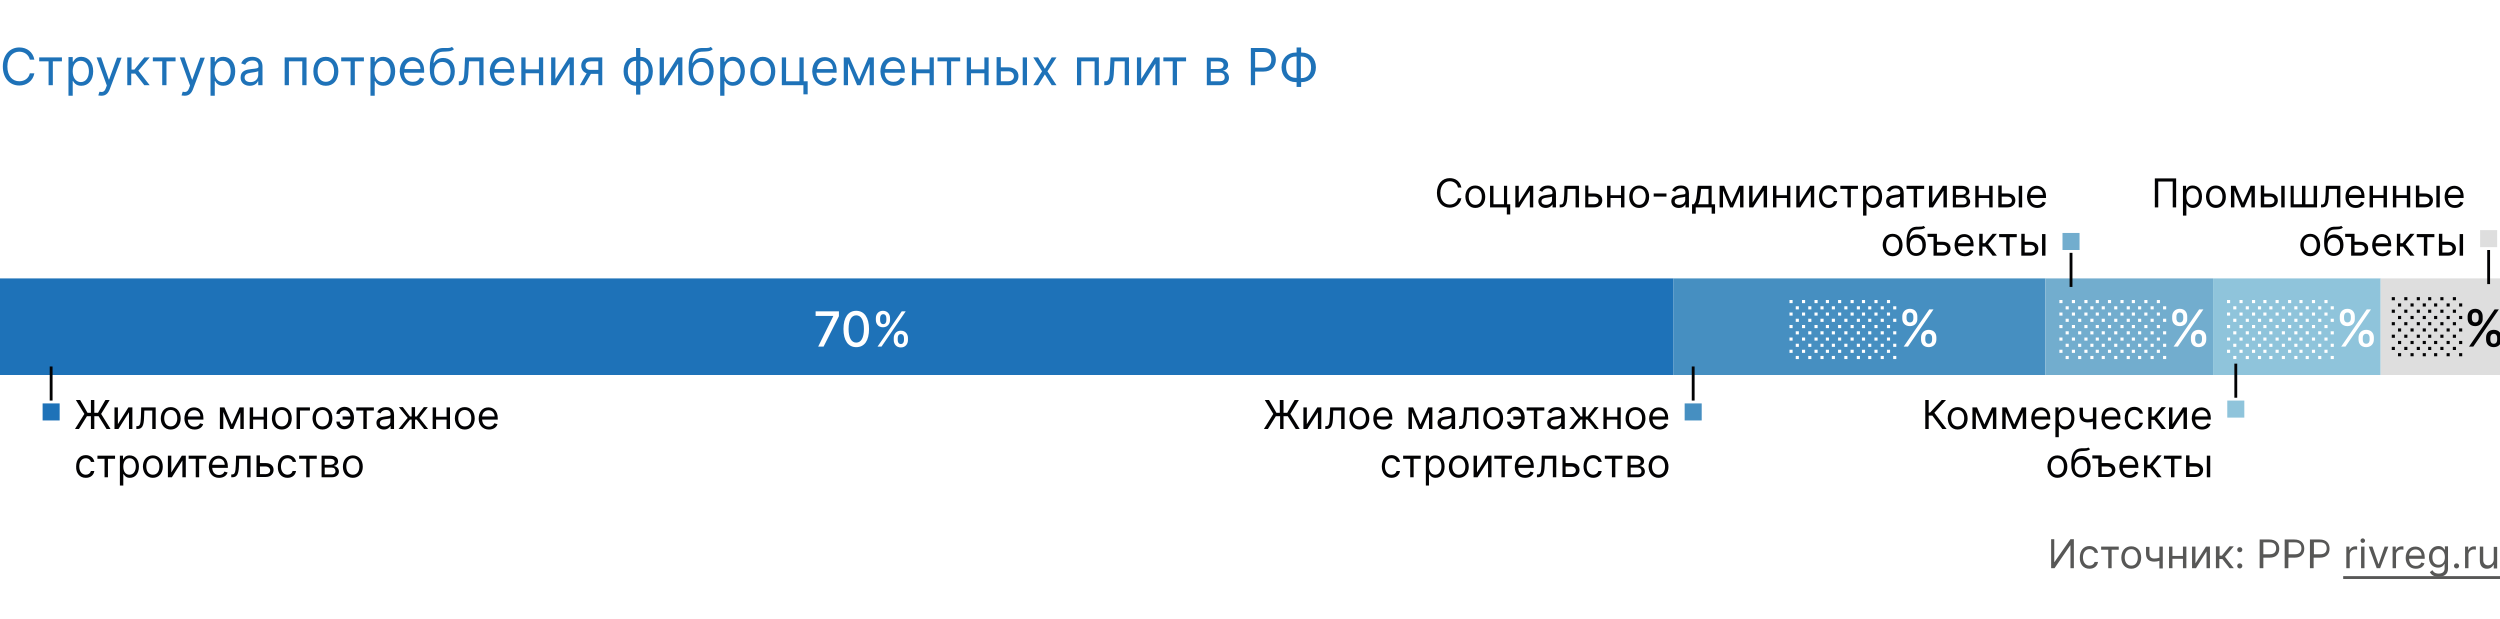 <svg xmlns="http://www.w3.org/2000/svg" xmlns:xlink="http://www.w3.org/1999/xlink" id="Layer_1" x="0" y="0" version="1.1" viewBox="0 0 880 218" xml:space="preserve"><rect x="0" y="0" width="880" height="218" fill="#333333" stroke="none"/><style>.st1{fill:#fff}.st2{fill:#468fc1}.st3{fill:#72adce}.st4{fill:#8fc4db}.st5{fill:#dedede}.st6{fill:#1e72b8}.st7{fill:none;stroke:#020203}.st8{fill:#020203}.st9{fill:#575756}</style><defs><path id="SVGID_1_" d="M0 0h880v218H0z"/></defs><clipPath id="SVGID_2_"><use overflow="visible" xlink:href="#SVGID_1_"/></clipPath><g clip-path="url(#SVGID_2_)"><path d="M0 0h880v218H0z" class="st1"/><path d="M589 98h131v34H589z" class="st2"/><path d="M720 98h59v34h-59z" class="st3"/><path d="M779 98h59v34h-59z" class="st4"/><path d="M838 98h42v34h-42z" class="st5"/><path d="M0 98h589v34H0z" class="st6"/><path d="M18 141v-12M596 141v-12" class="st7"/><path d="M15 142h6v6h-6z" class="st6"/><path d="M593 142h6v6h-6z" class="st2"/><path d="M729 89v12" class="st7"/><path d="M726 82h6v6h-6z" class="st3"/><path d="M787 140v-12" class="st7"/><path d="M784 141h6v6h-6z" class="st4"/><path d="M876 88v12" class="st7"/><path d="M873 81h6v6h-6z" class="st5"/><path d="M33.3 140.8H32v4.5h-1.2l-2.6-4.5h-1.5l3 4.9-3.3 5.3h1.4l2.8-4.5H32v4.5h1.2v-4.5h1.5l2.8 4.5h1.4l-3.3-5.3 3-4.9h-1.5l-2.6 4.5h-1.3v-4.5zM41.5 149.3v-5.9h-1.2v7.6h1.4l3.7-5.9v5.9h1.2v-7.6h-1.4l-3.7 5.9zM48 151h.4c1.7 0 2.2-1.3 2.3-3.8l.1-2.7h2.8v6.5h1.2v-7.6h-5.1l-.1 3.4c-.1 2.6-.4 3.2-1.3 3.2H48v1zM60.1 151.2c2.1 0 3.5-1.6 3.5-3.9 0-2.4-1.4-4-3.5-4s-3.5 1.6-3.5 4c0 2.3 1.4 3.9 3.5 3.9zm0-1.1c-1.6 0-2.3-1.4-2.3-2.9s.7-2.9 2.3-2.9 2.3 1.4 2.3 2.9c0 1.6-.8 2.9-2.3 2.9zM68.5 151.2c1.6 0 2.7-.8 3-1.9l-1.1-.3c-.3.8-1 1.2-1.9 1.2-1.4 0-2.3-.9-2.4-2.5h5.5v-.5c0-2.8-1.7-3.8-3.3-3.8-2.1 0-3.4 1.6-3.4 4 .1 2.2 1.4 3.8 3.6 3.8zm-2.4-4.6c.1-1.2.9-2.2 2.3-2.2 1.3 0 2.1 1 2.1 2.2h-4.4zM81.6 149.4l-2.6-6h-1.6v7.6h1.2v-6l2.5 6h1l2.5-5.8v5.8h1.2v-7.6h-1.5l-2.7 6zM89.1 143.4h-1.2v7.6h1.2v-3.3h3.7v3.3H94v-7.6h-1.2v3.3h-3.7v-3.3zM99.2 151.2c2.1 0 3.5-1.6 3.5-3.9 0-2.4-1.4-4-3.5-4s-3.5 1.6-3.5 4c0 2.3 1.4 3.9 3.5 3.9zm0-1.1c-1.6 0-2.3-1.4-2.3-2.9s.7-2.9 2.3-2.9c1.6 0 2.3 1.4 2.3 2.9 0 1.6-.8 2.9-2.3 2.9zM109.1 143.4h-4.7v7.6h1.2v-6.5h3.5v-1.1zM113.5 151.2c2.1 0 3.5-1.6 3.5-3.9 0-2.4-1.4-4-3.5-4s-3.5 1.6-3.5 4c.1 2.3 1.5 3.9 3.5 3.9zm0-1.1c-1.6 0-2.3-1.4-2.3-2.9s.7-2.9 2.3-2.9 2.3 1.4 2.3 2.9c0 1.6-.7 2.9-2.3 2.9zM121.3 144.4c1.2 0 1.9 1.1 2.1 2.2h-2.8v1.1h2.8c-.1 1.2-.9 2.3-2.1 2.3-.9 0-1.7-.8-1.7-1.6h-1.2c0 1.5 1.2 2.7 2.9 2.7 2.1 0 3.3-1.8 3.3-3.8v-.3c0-2-1.2-3.8-3.3-3.8-1.5 0-2.9 1.2-2.9 2.5h1.2c0-.7.9-1.3 1.7-1.3zM125.4 144.5h2.5v6.5h1.2v-6.5h2.5v-1.1h-6.2v1.1zM135.1 151.2c1.3 0 2-.7 2.3-1.2h.1v1h1.2v-5c0-2.4-1.8-2.7-2.8-2.7-1.2 0-2.5.4-3.1 1.8l1.1.4c.3-.6.9-1.2 2-1.2s1.6.6 1.6 1.6c0 .6-.6.5-2 .7-1.4.2-3 .5-3 2.2 0 1.5 1.2 2.4 2.6 2.4zm.2-1.1c-.9 0-1.6-.4-1.6-1.2 0-.9.8-1.2 1.7-1.3.5-.1 1.8-.2 2-.4v1.1c.1.9-.7 1.8-2.1 1.8zM140.3 151h1.4l2.6-3.3h.6v3.3h1.2v-3.3h.6l2.6 3.3h1.4l-3.1-3.9 3-3.8h-1.4l-2.5 3.3h-.6v-3.3h-1.2v3.3h-.6l-2.5-3.3h-1.4l3.1 3.8-3.2 3.9zM153.5 143.4h-1.2v7.6h1.2v-3.3h3.7v3.3h1.2v-7.6h-1.2v3.3h-3.7v-3.3zM163.6 151.2c2.1 0 3.5-1.6 3.5-3.9 0-2.4-1.4-4-3.5-4s-3.5 1.6-3.5 4c.1 2.3 1.4 3.9 3.5 3.9zm0-1.1c-1.6 0-2.3-1.4-2.3-2.9s.7-2.9 2.3-2.9 2.3 1.4 2.3 2.9c0 1.6-.7 2.9-2.3 2.9zM172.1 151.2c1.6 0 2.7-.8 3-1.9l-1.1-.3c-.3.8-1 1.2-1.9 1.2-1.4 0-2.3-.9-2.4-2.5h5.5v-.5c0-2.8-1.7-3.8-3.3-3.8-2.1 0-3.4 1.6-3.4 4 0 2.2 1.4 3.8 3.6 3.8zm-2.4-4.6c.1-1.2.9-2.2 2.3-2.2 1.3 0 2.1 1 2.1 2.2h-4.4zM30.2 168.2c1.7 0 2.8-1 3-2.4H32c-.2.8-.9 1.3-1.8 1.3-1.4 0-2.3-1.2-2.3-2.9s.9-2.9 2.3-2.9c1 0 1.7.6 1.8 1.3h1.2c-.2-1.4-1.4-2.4-3-2.4-2.1 0-3.4 1.6-3.4 4-.1 2.3 1.2 4 3.4 4zM34.3 161.5h2.5v6.5H38v-6.5h2.5v-1.1h-6.2v1.1zM42.2 170.9h1.2v-4h.1c.3.4.8 1.3 2.2 1.3 1.9 0 3.2-1.5 3.2-4 0-2.4-1.3-3.9-3.3-3.9-1.5 0-1.9.9-2.2 1.3h-.1v-1.2h-1.1v10.5zm1.2-6.7c0-1.7.8-2.9 2.2-2.9 1.5 0 2.2 1.3 2.2 2.9 0 1.6-.8 2.9-2.2 2.9-1.5 0-2.2-1.2-2.2-2.9zM53.8 168.2c2.1 0 3.5-1.6 3.5-3.9 0-2.4-1.4-4-3.5-4s-3.5 1.6-3.5 4c.1 2.3 1.5 3.9 3.5 3.9zm0-1.1c-1.6 0-2.3-1.4-2.3-2.9s.7-2.9 2.3-2.9c1.6 0 2.3 1.4 2.3 2.9 0 1.6-.7 2.9-2.3 2.9zM60.3 166.3v-5.9h-1.2v7.6h1.4l3.7-5.9v5.9h1.2v-7.6H64l-3.7 5.9zM66.4 161.5h2.5v6.5h1.2v-6.5h2.5v-1.1h-6.2v1.1zM77.1 168.2c1.6 0 2.7-.8 3-1.9L79 166c-.3.8-1 1.2-1.9 1.2-1.4 0-2.3-.9-2.4-2.5h5.5v-.5c0-2.8-1.7-3.8-3.3-3.8-2.1 0-3.4 1.6-3.4 4 .1 2.2 1.4 3.8 3.6 3.8zm-2.4-4.6c.1-1.2.9-2.2 2.3-2.2 1.3 0 2.1 1 2.1 2.2h-4.4zM81.4 168h.4c1.7 0 2.2-1.3 2.3-3.8l.1-2.7H87v6.5h1.2v-7.6h-5.1l-.1 3.4c-.1 2.6-.4 3.2-1.3 3.2h-.3v1zM91.5 163.1v-2.8h-1.2v7.6h3.2c1.8 0 2.8-1.1 2.8-2.5s-1-2.4-2.8-2.4h-2zm0 1.1h2c.9 0 1.6.6 1.6 1.4 0 .8-.7 1.3-1.6 1.3h-2v-2.7zM101.2 168.2c1.7 0 2.8-1 3-2.4H103c-.2.8-.9 1.3-1.8 1.3-1.4 0-2.3-1.2-2.3-2.9s.9-2.9 2.3-2.9c1 0 1.7.6 1.8 1.3h1.2c-.2-1.4-1.4-2.4-3-2.4-2.1 0-3.4 1.6-3.4 4-.1 2.3 1.2 4 3.4 4zM105.3 161.5h2.5v6.5h1.2v-6.5h2.5v-1.1h-6.2v1.1zM113.2 168h3.6c1.6 0 2.5-.9 2.5-2 0-1.2-.9-1.8-1.8-2 .9-.2 1.5-.7 1.5-1.6 0-1.2-1-2-2.7-2h-3.1v7.6zm1.1-1.1v-2.3h2.5c.8 0 1.3.5 1.3 1.3 0 .7-.5 1.1-1.3 1.1h-2.5zm0-3.3v-2.1h2c.9 0 1.5.4 1.5 1 0 .7-.6 1.1-1.5 1.1h-2zM124.2 168.2c2.1 0 3.5-1.6 3.5-3.9 0-2.4-1.4-4-3.5-4s-3.5 1.6-3.5 4c0 2.3 1.4 3.9 3.5 3.9zm0-1.1c-1.6 0-2.3-1.4-2.3-2.9s.7-2.9 2.3-2.9 2.3 1.4 2.3 2.9c0 1.6-.7 2.9-2.3 2.9zM451.7 140.8h-1.2v4.5h-1.2l-2.6-4.5h-1.5l3 4.9-3.3 5.3h1.4l2.8-4.5h1.5v4.5h1.2v-4.5h1.5l2.8 4.5h1.4l-3.3-5.3 3-4.9h-1.5l-2.6 4.5h-1.3v-4.5zM460 149.3v-5.9h-1.2v7.6h1.4l3.7-5.9v5.9h1.2v-7.6h-1.4l-3.7 5.9zM466.5 151h.4c1.7 0 2.2-1.3 2.3-3.8l.1-2.7h2.8v6.5h1.2v-7.6h-5.1l-.1 3.4c-.1 2.6-.4 3.2-1.3 3.2h-.3v1zM478.5 151.2c2.1 0 3.5-1.6 3.5-3.9 0-2.4-1.4-4-3.5-4s-3.5 1.6-3.5 4c.1 2.3 1.5 3.9 3.5 3.9zm0-1.1c-1.6 0-2.3-1.4-2.3-2.9s.7-2.9 2.3-2.9c1.6 0 2.3 1.4 2.3 2.9 0 1.6-.7 2.9-2.3 2.9zM487 151.2c1.6 0 2.7-.8 3-1.9l-1.1-.3c-.3.8-1 1.2-1.9 1.2-1.4 0-2.3-.9-2.4-2.5h5.5v-.5c0-2.8-1.7-3.8-3.3-3.8-2.1 0-3.4 1.6-3.4 4 0 2.2 1.4 3.8 3.6 3.8zm-2.4-4.6c.1-1.2.9-2.2 2.3-2.2 1.3 0 2.1 1 2.1 2.2h-4.4zM500 149.4l-2.6-6h-1.6v7.6h1.2v-6l2.5 6h1l2.5-5.8v5.8h1.2v-7.6h-1.5l-2.7 6zM508.6 151.2c1.3 0 2-.7 2.3-1.2h.1v1h1.2v-5c0-2.4-1.8-2.7-2.8-2.7-1.2 0-2.5.4-3.1 1.8l1.1.4c.3-.6.9-1.2 2-1.2s1.6.6 1.6 1.6c0 .6-.6.5-2 .7-1.4.2-3 .5-3 2.2 0 1.5 1.2 2.4 2.6 2.4zm.2-1.1c-.9 0-1.6-.4-1.6-1.2 0-.9.8-1.2 1.7-1.3.5-.1 1.8-.2 2-.4v1.1c0 .9-.7 1.8-2.1 1.8zM513.6 151h.4c1.7 0 2.2-1.3 2.3-3.8l.1-2.7h2.8v6.5h1.2v-7.6h-5.1l-.1 3.4c-.1 2.6-.4 3.2-1.3 3.2h-.3v1zM525.6 151.2c2.1 0 3.5-1.6 3.5-3.9 0-2.4-1.4-4-3.5-4s-3.5 1.6-3.5 4c0 2.3 1.4 3.9 3.5 3.9zm0-1.1c-1.6 0-2.3-1.4-2.3-2.9s.7-2.9 2.3-2.9c1.6 0 2.3 1.4 2.3 2.9 0 1.6-.7 2.9-2.3 2.9zM533.4 144.4c1.2 0 1.9 1.1 2.1 2.2h-2.8v1.1h2.8c-.1 1.2-.9 2.3-2.1 2.3-.9 0-1.7-.8-1.7-1.6h-1.2c0 1.5 1.2 2.7 2.9 2.7 2.1 0 3.3-1.8 3.3-3.8v-.3c0-2-1.2-3.8-3.3-3.8-1.5 0-2.9 1.2-2.9 2.5h1.2c0-.7.9-1.3 1.7-1.3zM537.4 144.5h2.5v6.5h1.2v-6.5h2.5v-1.1h-6.2v1.1zM547.2 151.2c1.3 0 2-.7 2.3-1.2h.1v1h1.2v-5c0-2.4-1.8-2.7-2.8-2.7-1.2 0-2.5.4-3.1 1.8l1.1.4c.3-.6.9-1.2 2-1.2s1.6.6 1.6 1.6c0 .6-.6.5-2 .7-1.4.2-3 .5-3 2.2 0 1.5 1.2 2.4 2.6 2.4zm.2-1.1c-.9 0-1.6-.4-1.6-1.2 0-.9.8-1.2 1.7-1.3.5-.1 1.8-.2 2-.4v1.1c0 .9-.7 1.8-2.1 1.8zM552.4 151h1.4l2.6-3.3h.6v3.3h1.2v-3.3h.6l2.6 3.3h1.4l-3.1-3.9 3-3.8h-1.4l-2.5 3.3h-.6v-3.3H557v3.3h-.6l-2.5-3.3h-1.4l3.1 3.8-3.2 3.9zM565.6 143.4h-1.2v7.6h1.2v-3.3h3.7v3.3h1.2v-7.6h-1.2v3.3h-3.7v-3.3zM575.7 151.2c2.1 0 3.5-1.6 3.5-3.9 0-2.4-1.4-4-3.5-4s-3.5 1.6-3.5 4c0 2.3 1.4 3.9 3.5 3.9zm0-1.1c-1.6 0-2.3-1.4-2.3-2.9s.7-2.9 2.3-2.9 2.3 1.4 2.3 2.9c0 1.6-.8 2.9-2.3 2.9zM584.1 151.2c1.6 0 2.7-.8 3-1.9l-1.1-.3c-.3.8-1 1.2-1.9 1.2-1.4 0-2.3-.9-2.4-2.5h5.5v-.5c0-2.8-1.7-3.8-3.3-3.8-2.1 0-3.4 1.6-3.4 4 .1 2.2 1.4 3.8 3.6 3.8zm-2.4-4.6c.1-1.2.9-2.2 2.3-2.2 1.3 0 2.1 1 2.1 2.2h-4.4zM489.8 168.2c1.7 0 2.8-1 3-2.4h-1.2c-.2.8-.9 1.3-1.8 1.3-1.4 0-2.3-1.2-2.3-2.9s.9-2.9 2.3-2.9c1 0 1.6.6 1.8 1.3h1.2c-.2-1.4-1.4-2.4-3-2.4-2.1 0-3.4 1.6-3.4 4 0 2.3 1.3 4 3.4 4zM493.9 161.5h2.5v6.5h1.2v-6.5h2.5v-1.1h-6.2v1.1zM501.8 170.9h1.2v-4h.1c.3.4.8 1.3 2.2 1.3 1.9 0 3.2-1.5 3.2-4 0-2.4-1.3-3.9-3.3-3.9-1.5 0-1.9.9-2.2 1.3v-1.2h-1.1v10.5zm1.2-6.7c0-1.7.8-2.9 2.2-2.9 1.5 0 2.2 1.3 2.2 2.9 0 1.6-.8 2.9-2.2 2.9-1.4 0-2.2-1.2-2.2-2.9zM513.5 168.2c2.1 0 3.5-1.6 3.5-3.9 0-2.4-1.4-4-3.5-4s-3.5 1.6-3.5 4c0 2.3 1.4 3.9 3.5 3.9zm0-1.1c-1.6 0-2.3-1.4-2.3-2.9s.7-2.9 2.3-2.9c1.6 0 2.3 1.4 2.3 2.9 0 1.6-.7 2.9-2.3 2.9zM519.9 166.3v-5.9h-1.2v7.6h1.4l3.7-5.9v5.9h1.2v-7.6h-1.4l-3.7 5.9zM526 161.5h2.5v6.5h1.2v-6.5h2.5v-1.1H526v1.1zM536.8 168.2c1.6 0 2.7-.8 3-1.9l-1.1-.3c-.3.8-1 1.2-1.9 1.2-1.4 0-2.3-.9-2.4-2.5h5.5v-.5c0-2.8-1.7-3.8-3.3-3.8-2.1 0-3.4 1.6-3.4 4 0 2.2 1.4 3.8 3.6 3.8zm-2.4-4.6c.1-1.2.9-2.2 2.3-2.2 1.3 0 2.1 1 2.1 2.2h-4.4zM541 168h.4c1.7 0 2.2-1.3 2.3-3.8l.1-2.7h2.8v6.5h1.2v-7.6h-5.1l-.1 3.4c-.1 2.6-.4 3.2-1.3 3.2h-.3v1zM551.1 163.1v-2.8H550v7.6h3.2c1.8 0 2.8-1.1 2.8-2.5s-1-2.4-2.8-2.4h-2.1zm0 1.1h2c.9 0 1.6.6 1.6 1.4 0 .8-.7 1.3-1.6 1.3h-2v-2.7zM560.8 168.2c1.7 0 2.8-1 3-2.4h-1.2c-.2.8-.9 1.3-1.8 1.3-1.4 0-2.3-1.2-2.3-2.9s.9-2.9 2.3-2.9c1 0 1.6.6 1.8 1.3h1.2c-.2-1.4-1.4-2.4-3-2.4-2.1 0-3.4 1.6-3.4 4 0 2.3 1.3 4 3.4 4zM564.9 161.5h2.5v6.5h1.2v-6.5h2.5v-1.1h-6.2v1.1zM572.9 168h3.6c1.6 0 2.5-.9 2.5-2 0-1.2-.9-1.8-1.8-2 .9-.2 1.5-.7 1.5-1.6 0-1.2-1-2-2.7-2h-3.1v7.6zm1.1-1.1v-2.3h2.5c.8 0 1.3.5 1.3 1.3 0 .7-.5 1.1-1.3 1.1H574zm0-3.3v-2.1h2c.9 0 1.5.4 1.5 1 0 .7-.6 1.1-1.5 1.1h-2zM583.8 168.2c2.1 0 3.5-1.6 3.5-3.9 0-2.4-1.4-4-3.5-4s-3.5 1.6-3.5 4c.1 2.3 1.5 3.9 3.5 3.9zm0-1.1c-1.6 0-2.3-1.4-2.3-2.9s.7-2.9 2.3-2.9 2.3 1.4 2.3 2.9c0 1.6-.7 2.9-2.3 2.9zM514.4 66c-.4-2.1-2-3.3-4.1-3.3-2.6 0-4.5 2-4.5 5.2s1.9 5.2 4.5 5.2c2 0 3.7-1.2 4.1-3.3h-1.2c-.3 1.4-1.5 2.2-2.9 2.2-1.8 0-3.3-1.4-3.3-4.1 0-2.6 1.5-4.1 3.3-4.1 1.4 0 2.6.8 2.9 2.2h1.2zM519.3 73.2c2.1 0 3.5-1.6 3.5-3.9 0-2.4-1.4-4-3.5-4s-3.5 1.6-3.5 4c.1 2.3 1.5 3.9 3.5 3.9zm0-1.1c-1.6 0-2.3-1.4-2.3-2.9s.7-2.9 2.3-2.9c1.6 0 2.3 1.4 2.3 2.9 0 1.6-.7 2.9-2.3 2.9zM530.6 65.4h-1.2v6.5h-3.7v-6.5h-1.2V73h5.9v2.5h1.2v-3.6h-1.1v-6.5zM534.6 71.3v-5.9h-1.2V73h1.4l3.7-5.9V73h1.2v-7.6h-1.4l-3.7 5.9zM544.1 73.2c1.3 0 2-.7 2.3-1.2h.1v1h1.2v-5c0-2.4-1.8-2.7-2.8-2.7-1.2 0-2.5.4-3.1 1.8l1.1.4c.3-.6.9-1.2 2-1.2s1.6.6 1.6 1.6c0 .6-.6.5-2 .7-1.4.2-3 .5-3 2.2 0 1.5 1.1 2.4 2.6 2.4zm.1-1.1c-.9 0-1.6-.4-1.6-1.2 0-.9.8-1.2 1.7-1.3.5-.1 1.8-.2 2-.4v1.1c.1.9-.7 1.8-2.1 1.8zM549 73h.4c1.7 0 2.2-1.3 2.3-3.8l.1-2.7h2.8V73h1.2v-7.6h-5.1l-.1 3.4c-.1 2.6-.4 3.2-1.3 3.2h-.3v1zM559.1 68.1v-2.8H558V73h3.2c1.8 0 2.8-1.1 2.8-2.5s-1-2.4-2.8-2.4h-2.1zm0 1.1h2c.9 0 1.6.6 1.6 1.4 0 .8-.7 1.3-1.6 1.3h-2v-2.7zM566.9 65.4h-1.2V73h1.2v-3.3h3.7V73h1.2v-7.6h-1.2v3.3h-3.7v-3.3zM577 73.2c2.1 0 3.5-1.6 3.5-3.9 0-2.4-1.4-4-3.5-4s-3.5 1.6-3.5 4c0 2.3 1.4 3.9 3.5 3.9zm0-1.1c-1.6 0-2.3-1.4-2.3-2.9s.7-2.9 2.3-2.9c1.6 0 2.3 1.4 2.3 2.9-.1 1.6-.8 2.9-2.3 2.9zM586.6 68.1h-4.5v1.1h4.5v-1.1zM590.9 73.2c1.3 0 2-.7 2.3-1.2h.1v1h1.2v-5c0-2.4-1.8-2.7-2.8-2.7-1.2 0-2.5.4-3.1 1.8l1.1.4c.3-.6.9-1.2 2-1.2s1.6.6 1.6 1.6c0 .6-.6.5-2 .7-1.4.2-3 .5-3 2.2 0 1.5 1.1 2.4 2.6 2.4zm.2-1.1c-.9 0-1.6-.4-1.6-1.2 0-.9.8-1.2 1.7-1.3.5-.1 1.8-.2 2-.4v1.1c0 .9-.7 1.8-2.1 1.8zM595.7 75.2h1.2V73h5.6v2.2h1.2v-3.3h-1.2v-6.5h-4.9l-.3 3c-.2 2.1-.5 2.9-1.1 3.5h-.6v3.3zm2-3.3c.5-.7.7-1.9.9-3.5l.2-1.9h2.6v5.4h-3.7zM609.5 71.4l-2.6-6h-1.6V73h1.2v-6l2.5 6h1l2.5-5.8V73h1.2v-7.6h-1.5l-2.7 6zM616.9 71.3v-5.9h-1.2V73h1.4l3.7-5.9V73h1.2v-7.6h-1.4l-3.7 5.9zM625.3 65.4h-1.2V73h1.2v-3.3h3.7V73h1.2v-7.6H629v3.3h-3.7v-3.3zM633.5 71.3v-5.9h-1.2V73h1.4l3.7-5.9V73h1.2v-7.6h-1.4l-3.7 5.9zM643.7 73.2c1.7 0 2.8-1 3-2.4h-1.2c-.2.8-.9 1.3-1.8 1.3-1.4 0-2.3-1.2-2.3-2.9s.9-2.9 2.3-2.9c1 0 1.7.6 1.8 1.3h1.2c-.2-1.4-1.4-2.4-3-2.4-2.1 0-3.4 1.6-3.4 4 0 2.3 1.3 4 3.4 4zM647.8 66.5h2.5V73h1.2v-6.5h2.5v-1.1h-6.2v1.1zM655.8 75.9h1.2v-4h.1c.3.4.8 1.3 2.2 1.3 1.9 0 3.2-1.5 3.2-4 0-2.4-1.3-3.9-3.3-3.9-1.5 0-1.9.9-2.2 1.3h-.1v-1.2h-1.1v10.5zm1.1-6.7c0-1.7.8-2.9 2.2-2.9 1.5 0 2.2 1.3 2.2 2.9 0 1.6-.8 2.9-2.2 2.9-1.4 0-2.2-1.2-2.2-2.9zM666.5 73.2c1.3 0 2-.7 2.3-1.2h.1v1h1.2v-5c0-2.4-1.9-2.7-2.8-2.7-1.2 0-2.5.4-3.1 1.8l1.1.4c.3-.6.9-1.2 2-1.2s1.6.6 1.6 1.6c0 .6-.6.5-2 .7-1.4.2-3 .5-3 2.2 0 1.5 1.2 2.4 2.6 2.4zm.2-1.1c-.9 0-1.6-.4-1.6-1.2 0-.9.8-1.2 1.7-1.3.5-.1 1.8-.2 2-.4v1.1c.1.9-.7 1.8-2.1 1.8zM671.1 66.5h2.5V73h1.2v-6.5h2.5v-1.1h-6.2v1.1zM680.2 71.3v-5.9H679V73h1.4l3.7-5.9V73h1.2v-7.6h-1.4l-3.7 5.9zM687.4 73h3.6c1.6 0 2.5-.9 2.5-2 0-1.2-.9-1.8-1.8-2 .9-.2 1.5-.7 1.5-1.6 0-1.2-1-2-2.7-2h-3.1V73zm1.1-1.1v-2.3h2.5c.8 0 1.3.5 1.3 1.3 0 .7-.5 1.1-1.3 1.1h-2.5zm0-3.3v-2.1h2c.9 0 1.5.4 1.5 1 0 .7-.6 1.1-1.5 1.1h-2zM696.5 65.4h-1.2V73h1.2v-3.3h3.7V73h1.2v-7.6h-1.2v3.3h-3.7v-3.3zM704.6 68.1v-2.8h-1.2V73h3.2c1.8 0 2.8-1.1 2.8-2.5s-1-2.4-2.8-2.4h-2zm6 4.9h1.2v-7.6h-1.2V73zm-6-3.8h2c.9 0 1.6.6 1.6 1.4 0 .8-.7 1.3-1.6 1.3h-2v-2.7zM717.1 73.2c1.6 0 2.7-.8 3-1.9L719 71c-.3.8-1 1.2-1.9 1.2-1.4 0-2.3-.9-2.4-2.5h5.5v-.5c0-2.8-1.7-3.8-3.3-3.8-2.1 0-3.4 1.6-3.4 4 .1 2.2 1.4 3.8 3.6 3.8zm-2.4-4.6c.1-1.2.9-2.2 2.3-2.2 1.3 0 2.1 1 2.1 2.2h-4.4zM666.2 90.2c2.1 0 3.5-1.6 3.5-3.9 0-2.4-1.4-4-3.5-4s-3.5 1.6-3.5 4c.1 2.3 1.5 3.9 3.5 3.9zm0-1.1c-1.6 0-2.3-1.4-2.3-2.9s.7-2.9 2.3-2.9c1.6 0 2.3 1.4 2.3 2.9 0 1.6-.7 2.9-2.3 2.9zM677.1 79.5c-.4.3-.9.3-1.7.3h-.8c-2.3.1-3.5 1.8-3.5 5.2v.8c0 2.8 1.4 4.3 3.4 4.3s3.4-1.5 3.4-3.9-1.4-3.7-3.2-3.7c-1 0-2 .4-2.5 1.4h-.1c.2-2 .9-3 2.5-3.1 1.4-.1 2.4 0 3.1-.7l-.6-.6zm-2.6 9.6c-1.4 0-2.2-1.1-2.2-2.8 0-1.7.9-2.6 2.2-2.6 1.4 0 2.2 1 2.2 2.6.1 1.7-.8 2.8-2.2 2.8zM681.8 85.1v-2.8h-3.3v1.1h2.1V90h3.2c1.8 0 2.8-1.1 2.8-2.5s-1-2.4-2.8-2.4h-2zm0 1.1h2c.9 0 1.6.6 1.6 1.4 0 .8-.7 1.3-1.6 1.3h-2v-2.7zM691.6 90.2c1.6 0 2.7-.8 3-1.9l-1.1-.3c-.3.8-1 1.2-1.9 1.2-1.4 0-2.3-.9-2.4-2.5h5.5v-.5c0-2.8-1.7-3.8-3.3-3.8-2.1 0-3.4 1.6-3.4 4 .1 2.2 1.4 3.8 3.6 3.8zm-2.4-4.6c.1-1.2.9-2.2 2.3-2.2 1.3 0 2.1 1 2.1 2.2h-4.4zM696.6 90h1.2v-3.2h1.1l2.5 3.2h1.5l-3.1-4 3.1-3.7h-1.5l-2.7 3.3h-.8v-3.3h-1.2V90zM703.7 83.5h2.5V90h1.2v-6.5h2.5v-1.1h-6.2v1.1zM712.7 85.1v-2.8h-1.2V90h3.2c1.8 0 2.8-1.1 2.8-2.5s-1-2.4-2.8-2.4h-2zm6.1 4.9h1.2v-7.6h-1.2V90zm-6.1-3.8h2c.9 0 1.6.6 1.6 1.4 0 .8-.7 1.3-1.6 1.3h-2v-2.7zM683.7 151h1.5l-4.3-5.7 4.1-4.5h-1.5l-4.1 4.4h-.5v-4.4h-1.2V151h1.2v-4.7h1.3l3.5 4.7zM689.1 151.2c2.1 0 3.5-1.6 3.5-3.9 0-2.4-1.4-4-3.5-4s-3.5 1.6-3.5 4c.1 2.3 1.4 3.9 3.5 3.9zm0-1.1c-1.6 0-2.3-1.4-2.3-2.9s.7-2.9 2.3-2.9 2.3 1.4 2.3 2.9c0 1.6-.7 2.9-2.3 2.9zM698.5 149.4l-2.6-6h-1.6v7.6h1.2v-6l2.5 6h1l2.5-5.8v5.8h1.2v-7.6h-1.5l-2.7 6zM709 149.4l-2.6-6h-1.6v7.6h1.2v-6l2.5 6h1l2.5-5.8v5.8h1.2v-7.6h-1.5l-2.7 6zM718.6 151.2c1.6 0 2.7-.8 3-1.9l-1.1-.3c-.3.8-1 1.2-1.9 1.2-1.4 0-2.3-.9-2.4-2.5h5.5v-.5c0-2.8-1.7-3.8-3.3-3.8-2.1 0-3.4 1.6-3.4 4 0 2.2 1.4 3.8 3.6 3.8zm-2.4-4.6c.1-1.2.9-2.2 2.3-2.2 1.3 0 2.1 1 2.1 2.2h-4.4zM723.5 153.9h1.2v-4h.1c.3.4.8 1.3 2.2 1.3 1.9 0 3.2-1.5 3.2-4 0-2.4-1.3-3.9-3.3-3.9-1.5 0-1.9.9-2.2 1.3h-.1v-1.2h-1.1v10.5zm1.2-6.7c0-1.7.8-2.9 2.2-2.9 1.5 0 2.2 1.3 2.2 2.9 0 1.6-.8 2.9-2.2 2.9-1.5 0-2.2-1.2-2.2-2.9zM737.9 143.4h-1.2v3.9c-.6.2-1.1.3-1.8.3-1 0-1.7-.5-1.7-1.7v-2.4H732v2.4c0 1.9 1.1 2.8 2.9 2.8.7 0 1.3-.1 1.8-.3v2.7h1.2v-7.7zM743.3 151.2c1.6 0 2.7-.8 3-1.9l-1.1-.3c-.3.8-1 1.2-1.9 1.2-1.4 0-2.3-.9-2.4-2.5h5.5v-.5c0-2.8-1.7-3.8-3.3-3.8-2.1 0-3.4 1.6-3.4 4 0 2.2 1.4 3.8 3.6 3.8zm-2.4-4.6c.1-1.2.9-2.2 2.3-2.2 1.3 0 2.1 1 2.1 2.2h-4.4zM751.3 151.2c1.7 0 2.8-1 3-2.4h-1.2c-.2.8-.9 1.3-1.8 1.3-1.4 0-2.3-1.2-2.3-2.9s.9-2.9 2.3-2.9c1 0 1.7.6 1.8 1.3h1.2c-.2-1.4-1.4-2.4-3-2.4-2.1 0-3.4 1.6-3.4 4 0 2.3 1.3 4 3.4 4zM756.1 151h1.2v-3.2h1.1l2.5 3.2h1.5l-3.1-4 3.1-3.7h-1.5l-2.7 3.3h-.8v-3.3h-1.2v7.7zM764.7 149.3v-5.9h-1.2v7.6h1.4l3.7-5.9v5.9h1.2v-7.6h-1.4l-3.7 5.9zM775.1 151.2c1.6 0 2.7-.8 3-1.9l-1.1-.3c-.3.8-1 1.2-1.9 1.2-1.4 0-2.3-.9-2.4-2.5h5.5v-.5c0-2.8-1.7-3.8-3.3-3.8-2.1 0-3.4 1.6-3.4 4 .1 2.2 1.4 3.8 3.6 3.8zm-2.4-4.6c.1-1.2.9-2.2 2.3-2.2 1.3 0 2.1 1 2.1 2.2h-4.4zM724.2 168.2c2.1 0 3.5-1.6 3.5-3.9 0-2.4-1.4-4-3.5-4s-3.5 1.6-3.5 4c.1 2.3 1.5 3.9 3.5 3.9zm0-1.1c-1.6 0-2.3-1.4-2.3-2.9s.7-2.9 2.3-2.9c1.6 0 2.3 1.4 2.3 2.9 0 1.6-.7 2.9-2.3 2.9zM735.1 157.5c-.4.3-.9.3-1.7.3h-.8c-2.3.1-3.5 1.8-3.5 5.2v.8c0 2.8 1.4 4.3 3.4 4.3s3.4-1.5 3.4-3.9-1.4-3.7-3.2-3.7c-1 0-2 .4-2.5 1.4h-.1c.2-2 .9-3 2.5-3.1 1.4-.1 2.4 0 3.1-.7l-.6-.6zm-2.6 9.6c-1.4 0-2.2-1.1-2.2-2.8 0-1.7.9-2.6 2.2-2.6 1.4 0 2.2 1 2.2 2.6.1 1.7-.8 2.8-2.2 2.8zM739.8 163.1v-2.8h-3.3v1.1h2.1v6.5h3.2c1.8 0 2.8-1.1 2.8-2.5s-1-2.4-2.8-2.4h-2zm0 1.1h2c.9 0 1.6.6 1.6 1.4 0 .8-.7 1.3-1.6 1.3h-2v-2.7zM749.6 168.2c1.6 0 2.7-.8 3-1.9l-1.1-.3c-.3.8-1 1.2-1.9 1.2-1.4 0-2.3-.9-2.4-2.5h5.5v-.5c0-2.8-1.7-3.8-3.3-3.8-2.1 0-3.4 1.6-3.4 4 .1 2.2 1.4 3.8 3.6 3.8zm-2.4-4.6c.1-1.2.9-2.2 2.3-2.2 1.3 0 2.1 1 2.1 2.2h-4.4zM754.6 168h1.2v-3.2h1.1l2.5 3.2h1.5l-3.1-4 3.1-3.7h-1.5l-2.7 3.3h-.8v-3.3h-1.2v7.7zM761.7 161.5h2.5v6.5h1.2v-6.5h2.5v-1.1h-6.2v1.1zM770.7 163.1v-2.8h-1.2v7.6h3.2c1.8 0 2.8-1.1 2.8-2.5s-1-2.4-2.8-2.4h-2zm6.1 4.9h1.2v-7.6h-1.2v7.6zm-6.1-3.8h2c.9 0 1.6.6 1.6 1.4 0 .8-.7 1.3-1.6 1.3h-2v-2.7z" class="st8"/><path d="M288 122h1.9l5.4-10.7v-1.7h-8.2v1.6h6.2v.1L288 122zM301.4 122.2c2.9 0 4.5-2.3 4.5-6.4 0-4-1.7-6.4-4.5-6.4s-4.5 2.3-4.5 6.4c0 4.1 1.7 6.4 4.5 6.4zm0-1.6c-1.7 0-2.7-1.7-2.7-4.8 0-3.1 1-4.8 2.7-4.8 1.7 0 2.7 1.7 2.7 4.8 0 3.1-1 4.8-2.7 4.8zM314.6 119.7c0 1.4.9 2.6 2.5 2.6s2.5-1.2 2.5-2.6v-.7c0-1.4-.9-2.6-2.5-2.6s-2.5 1.2-2.5 2.6v.7zm-6.3-7.1c0 1.4.9 2.6 2.5 2.6s2.5-1.2 2.5-2.6v-.6c0-1.4-.9-2.6-2.5-2.6s-2.5 1.2-2.5 2.6v.6zm.6 9.4h1.4l8.5-12.4h-1.4l-8.5 12.4zm7.1-3c0-.7.3-1.4 1.1-1.4s1.1.7 1.1 1.4v.7c0 .7-.3 1.4-1.1 1.4s-1.1-.7-1.1-1.4v-.7zm-6.2-7c0-.7.3-1.4 1.1-1.4s1.1.7 1.1 1.4v.7c0 .7-.3 1.4-1.1 1.4s-1.1-.7-1.1-1.4v-.7z" class="st1"/><path d="M722 189.8V200h1.2l5.5-8h.1v8h1.2v-10.2h-1.2l-5.6 8h-.1v-8H722zM735.5 200.2c1.7 0 2.8-1 3-2.4h-1.2c-.2.8-.9 1.3-1.8 1.3-1.4 0-2.3-1.2-2.3-2.9s.9-2.9 2.3-2.9c1 0 1.7.6 1.8 1.3h1.2c-.2-1.4-1.4-2.4-3-2.4-2.1 0-3.4 1.6-3.4 4-.1 2.3 1.2 4 3.4 4zM739.6 193.5h2.5v6.5h1.2v-6.5h2.5v-1.1h-6.2v1.1zM750.2 200.2c2.1 0 3.5-1.6 3.5-3.9 0-2.4-1.4-4-3.5-4s-3.5 1.6-3.5 4c0 2.3 1.4 3.9 3.5 3.9zm0-1.1c-1.6 0-2.3-1.4-2.3-2.9s.7-2.9 2.3-2.9c1.6 0 2.3 1.4 2.3 2.9 0 1.6-.7 2.9-2.3 2.9zM761.3 192.4h-1.2v3.9c-.6.2-1.1.3-1.8.3-1 0-1.7-.5-1.7-1.7v-2.4h-1.2v2.4c0 1.9 1.1 2.8 2.9 2.8.7 0 1.3-.1 1.8-.3v2.7h1.2v-7.7zM764.7 192.4h-1.2v7.6h1.2v-3.3h3.7v3.3h1.2v-7.6h-1.2v3.3h-3.7v-3.3zM772.8 198.3v-5.9h-1.2v7.6h1.4l3.7-5.9v5.9h1.2v-7.6h-1.4l-3.7 5.9zM780 200h1.2v-3.2h1.1l2.5 3.2h1.5l-3.1-4 3.1-3.7h-1.5l-2.7 3.3h-.8v-3.3H780v7.7zM788.4 200.1c.5 0 .9-.4.9-.9s-.4-.9-.9-.9-.9.4-.9.9.4.9.9.9zm0-5.7c.5 0 .9-.4.9-.9s-.4-.9-.9-.9-.9.4-.9.9.4.9.9.9zM795.5 200h1.2v-3.7h2.2c2.4 0 3.4-1.4 3.4-3.2 0-1.8-1.1-3.2-3.5-3.2h-3.4V200zm1.2-4.8v-4.3h2.2c1.7 0 2.3.9 2.3 2.1 0 1.2-.6 2.1-2.3 2.1h-2.2zM804.3 200h1.2v-3.7h2.2c2.4 0 3.4-1.4 3.4-3.2 0-1.8-1.1-3.2-3.5-3.2h-3.4V200zm1.3-4.8v-4.3h2.2c1.7 0 2.3.9 2.3 2.1 0 1.2-.6 2.1-2.3 2.1h-2.2zM813.2 200h1.2v-3.7h2.2c2.4 0 3.4-1.4 3.4-3.2 0-1.8-1.1-3.2-3.5-3.2h-3.4V200zm1.3-4.8v-4.3h2.2c1.7 0 2.3.9 2.3 2.1 0 1.2-.6 2.1-2.3 2.1h-2.2zM825.9 200h1.2v-4.8c0-1 .8-1.8 1.9-1.8.3 0 .6.1.7.1v-1.2h-.6c-.9 0-1.7.5-2 1.3h-.1v-1.2h-1.1v7.6zM831.1 200h1.2v-7.6h-1.2v7.6zm.6-8.9c.5 0 .8-.4.8-.8s-.4-.8-.8-.8c-.5 0-.8.4-.8.8s.3.8.8.8zM840.7 192.4h-1.3l-2.1 6.1h-.1l-2.1-6.1h-1.3l2.8 7.6h1.2l2.9-7.6zM842.2 200h1.2v-4.8c0-1 .8-1.8 1.9-1.8.3 0 .6.1.7.1v-1.2h-.6c-.9 0-1.7.5-2 1.3h-.1v-1.2h-1.1v7.6zM850.4 200.2c1.6 0 2.7-.8 3-1.9l-1.1-.3c-.3.8-1 1.2-1.9 1.2-1.4 0-2.3-.9-2.4-2.5h5.5v-.5c0-2.8-1.7-3.8-3.3-3.8-2.1 0-3.4 1.6-3.4 4 0 2.2 1.4 3.8 3.6 3.8zm-2.4-4.6c.1-1.2.9-2.2 2.3-2.2 1.3 0 2.1 1 2.1 2.2H848zM858.4 203c1.8 0 3.3-.8 3.3-2.8v-7.9h-1.1v1.2h-.1c-.3-.4-.7-1.3-2.2-1.3-1.9 0-3.3 1.5-3.3 3.9s1.4 3.7 3.2 3.7c1.5 0 2-.9 2.2-1.3h.1v1.6c0 1.3-.9 1.8-2.1 1.8-1.4 0-1.9-.7-2.2-1.2l-.9.7c.5.9 1.4 1.6 3.1 1.6zm0-4.2c-1.5 0-2.2-1.1-2.2-2.7s.7-2.8 2.2-2.8c1.4 0 2.2 1.2 2.2 2.8 0 1.7-.8 2.7-2.2 2.7zM864.7 200.1c.5 0 .9-.4.9-.9s-.4-.9-.9-.9-.9.4-.9.9.4.9.9.9zM867.7 200h1.2v-4.8c0-1 .8-1.8 1.9-1.8.3 0 .6.1.7.1v-1.2h-.6c-.9 0-1.7.5-2 1.3h-.1v-1.2h-1.1v7.6zM877.8 196.9c0 1.4-1.1 2.1-2 2.1-1 0-1.7-.7-1.7-1.8v-4.8h-1.2v4.9c0 1.9 1 2.9 2.5 2.9 1.2 0 1.9-.6 2.3-1.4h.1v1.3h1.2v-7.6h-1.2v4.4z" class="st9"/><path d="M824.8 202.8H880v1h-55.2v-1z" class="st9"/><path d="M766.1 62.8h-7.6V73h1.2v-9.1h5.1V73h1.2V62.8zM768.4 75.9h1.2v-4h.1c.3.4.8 1.3 2.2 1.3 1.9 0 3.2-1.5 3.2-4 0-2.4-1.3-3.9-3.3-3.9-1.5 0-1.9.9-2.2 1.3h-.1v-1.2h-1.1v10.5zm1.2-6.7c0-1.7.8-2.9 2.2-2.9 1.5 0 2.2 1.3 2.2 2.9 0 1.6-.8 2.9-2.2 2.9-1.5 0-2.2-1.2-2.2-2.9zM780 73.2c2.1 0 3.5-1.6 3.5-3.9 0-2.4-1.4-4-3.5-4s-3.5 1.6-3.5 4c.1 2.3 1.5 3.9 3.5 3.9zm0-1.1c-1.6 0-2.3-1.4-2.3-2.9s.7-2.9 2.3-2.9c1.6 0 2.3 1.4 2.3 2.9 0 1.6-.7 2.9-2.3 2.9zM789.5 71.4l-2.6-6h-1.6V73h1.2v-6l2.5 6h1l2.5-5.8V73h1.2v-7.6h-1.5l-2.7 6zM797 68.1v-2.8h-1.2V73h3.2c1.8 0 2.8-1.1 2.8-2.5s-1-2.4-2.8-2.4h-2zm6 4.9h1.2v-7.6H803V73zm-6-3.8h2c.9 0 1.6.6 1.6 1.4 0 .8-.7 1.3-1.6 1.3h-2v-2.7zM806.3 65.4V73h9.3v-7.6h-1.2v6.5h-2.9v-6.5h-1.2v6.5h-2.9v-6.5h-1.1zM817 73h.4c1.7 0 2.2-1.3 2.3-3.8l.1-2.7h2.8V73h1.2v-7.6h-5.1l-.1 3.4c-.1 2.6-.4 3.2-1.3 3.2h-.3v1zM829.2 73.2c1.6 0 2.7-.8 3-1.9l-1.1-.3c-.3.8-1 1.2-1.9 1.2-1.4 0-2.3-.9-2.4-2.5h5.5v-.5c0-2.8-1.7-3.8-3.3-3.8-2.1 0-3.4 1.6-3.4 4 0 2.2 1.4 3.8 3.6 3.8zm-2.4-4.6c.1-1.2.9-2.2 2.3-2.2 1.3 0 2.1 1 2.1 2.2h-4.4zM835.3 65.4h-1.2V73h1.2v-3.3h3.7V73h1.2v-7.6H839v3.3h-3.7v-3.3zM843.5 65.4h-1.2V73h1.2v-3.3h3.7V73h1.2v-7.6h-1.2v3.3h-3.7v-3.3zM851.6 68.1v-2.8h-1.2V73h3.2c1.8 0 2.8-1.1 2.8-2.5s-1-2.4-2.8-2.4h-2zm6 4.9h1.2v-7.6h-1.2V73zm-6-3.8h2c.9 0 1.6.6 1.6 1.4 0 .8-.7 1.3-1.6 1.3h-2v-2.7zM864.1 73.2c1.6 0 2.7-.8 3-1.9L866 71c-.3.8-1 1.2-1.9 1.2-1.4 0-2.3-.9-2.4-2.5h5.5v-.5c0-2.8-1.7-3.8-3.3-3.8-2.1 0-3.4 1.6-3.4 4 .1 2.2 1.4 3.8 3.6 3.8zm-2.4-4.6c.1-1.2.9-2.2 2.3-2.2 1.3 0 2.1 1 2.1 2.2h-4.4zM813.2 90.2c2.1 0 3.5-1.6 3.5-3.9 0-2.4-1.4-4-3.5-4s-3.5 1.6-3.5 4c.1 2.3 1.5 3.9 3.5 3.9zm0-1.1c-1.6 0-2.3-1.4-2.3-2.9s.7-2.9 2.3-2.9c1.6 0 2.3 1.4 2.3 2.9 0 1.6-.7 2.9-2.3 2.9zM824.1 79.5c-.4.3-.9.3-1.7.3h-.8c-2.3.1-3.5 1.8-3.5 5.2v.8c0 2.8 1.4 4.3 3.4 4.3s3.4-1.5 3.4-3.9-1.4-3.7-3.2-3.7c-1 0-2 .4-2.5 1.4h-.1c.2-2 .9-3 2.5-3.1 1.4-.1 2.4 0 3.1-.7l-.6-.6zm-2.6 9.6c-1.4 0-2.2-1.1-2.2-2.8 0-1.7.9-2.6 2.2-2.6 1.4 0 2.2 1 2.2 2.6.1 1.7-.8 2.8-2.2 2.8zM828.8 85.1v-2.8h-3.3v1.1h2.1V90h3.2c1.8 0 2.8-1.1 2.8-2.5s-1-2.4-2.8-2.4h-2zm0 1.1h2c.9 0 1.6.6 1.6 1.4 0 .8-.7 1.3-1.6 1.3h-2v-2.7zM838.6 90.2c1.6 0 2.7-.8 3-1.9l-1.1-.3c-.3.8-1 1.2-1.9 1.2-1.4 0-2.3-.9-2.4-2.5h5.5v-.5c0-2.8-1.7-3.8-3.3-3.8-2.1 0-3.4 1.6-3.4 4 .1 2.2 1.4 3.8 3.6 3.8zm-2.4-4.6c.1-1.2.9-2.2 2.3-2.2 1.3 0 2.1 1 2.1 2.2h-4.4zM843.6 90h1.2v-3.2h1.1l2.5 3.2h1.5l-3.1-4 3.1-3.7h-1.5l-2.7 3.3h-.8v-3.3h-1.2V90zM850.7 83.5h2.5V90h1.2v-6.5h2.5v-1.1h-6.2v1.1zM859.7 85.1v-2.8h-1.2V90h3.2c1.8 0 2.8-1.1 2.8-2.5s-1-2.4-2.8-2.4h-2zm6.1 4.9h1.2v-7.6h-1.2V90zm-6.1-3.8h2c.9 0 1.6.6 1.6 1.4 0 .8-.7 1.3-1.6 1.3h-2v-2.7z" class="st8"/><path d="M783.9 105.6h1.1v1.1h-1.1v-1.1zm4.4 0h1.1v1.1h-1.1v-1.1zm4.4 0h1.1v1.1h-1.1v-1.1zm-6.6 2.2h1.1v1.1h-1.1v-1.1zm4.4 0h1.1v1.1h-1.1v-1.1zm4.3 0h1.1v1.1h-1.1v-1.1zm-2.1 2.2h1.1v1.1h-1.1V110zm-4.4 0h1.1v1.1h-1.1V110zm-4.4 0h1.1v1.1h-1.1V110zm10.9 2.2h1.1v1.1h-1.1v-1.1zm-4.3 0h1.1v1.1h-1.1v-1.1zm-4.4 0h1.1v1.1h-1.1v-1.1zm-2.2 2.2h1.1v1.1h-1.1v-1.1zm4.4 0h1.1v1.1h-1.1v-1.1zm4.4 0h1.1v1.1h-1.1v-1.1zm2.1 2.2h1.1v1.1h-1.1v-1.1zm-4.3 0h1.1v1.1h-1.1v-1.1zm-4.4 0h1.1v1.1h-1.1v-1.1zm-2.2 2.2h1.1v1.1h-1.1v-1.1zm4.4 0h1.1v1.1h-1.1v-1.1zm4.4 0h1.1v1.1h-1.1v-1.1zm-6.6 2.2h1.1v1.1h-1.1V121zm4.4 0h1.1v1.1h-1.1V121zm4.3 0h1.1v1.1h-1.1V121zm-2.1 2.1h1.1v1.1h-1.1v-1.1zm-4.4 0h1.1v1.1h-1.1v-1.1zm-4.4 0h1.1v1.1h-1.1v-1.1zm2.2 2.2h1.1v1.1h-1.1v-1.1zm4.4 0h1.1v1.1h-1.1v-1.1zm4.3 0h1.1v1.1h-1.1v-1.1zM796.7 105.6h1.1v1.1h-1.1v-1.1zm4.3 0h1.1v1.1H801v-1.1zm4.4 0h1.1v1.1h-1.1v-1.1zm-6.6 2.2h1.1v1.1h-1.1v-1.1zm4.4 0h1.1v1.1h-1.1v-1.1zm4.4 0h1.1v1.1h-1.1v-1.1zm-2.2 2.2h1.1v1.1h-1.1V110zm-4.4 0h1.1v1.1H801V110zm-4.3 0h1.1v1.1h-1.1V110zm10.9 2.2h1.1v1.1h-1.1v-1.1zm-4.4 0h1.1v1.1h-1.1v-1.1zm-4.4 0h1.1v1.1h-1.1v-1.1zm-2.1 2.2h1.1v1.1h-1.1v-1.1zm4.3 0h1.1v1.1H801v-1.1zm4.4 0h1.1v1.1h-1.1v-1.1zm2.2 2.2h1.1v1.1h-1.1v-1.1zm-4.4 0h1.1v1.1h-1.1v-1.1zm-4.4 0h1.1v1.1h-1.1v-1.1zm-2.1 2.2h1.1v1.1h-1.1v-1.1zm4.3 0h1.1v1.1H801v-1.1zm4.4 0h1.1v1.1h-1.1v-1.1zm-6.6 2.2h1.1v1.1h-1.1V121zm4.4 0h1.1v1.1h-1.1V121zm4.4 0h1.1v1.1h-1.1V121zm-2.2 2.1h1.1v1.1h-1.1v-1.1zm-4.4 0h1.1v1.1H801v-1.1zm-4.3 0h1.1v1.1h-1.1v-1.1zm2.1 2.2h1.1v1.1h-1.1v-1.1zm4.4 0h1.1v1.1h-1.1v-1.1zm4.4 0h1.1v1.1h-1.1v-1.1zM809.4 105.6h1.1v1.1h-1.1v-1.1zm4.4 0h1.1v1.1h-1.1v-1.1zm4.4 0h1.1v1.1h-1.1v-1.1zm-6.6 2.2h1.1v1.1h-1.1v-1.1zm4.4 0h1.1v1.1H816v-1.1zm4.4 0h1.1v1.1h-1.1v-1.1zm-2.2 2.2h1.1v1.1h-1.1V110zm-4.4 0h1.1v1.1h-1.1V110zm-4.4 0h1.1v1.1h-1.1V110zm11 2.2h1.1v1.1h-1.1v-1.1zm-4.4 0h1.1v1.1H816v-1.1zm-4.4 0h1.1v1.1h-1.1v-1.1zm-2.2 2.2h1.1v1.1h-1.1v-1.1zm4.4 0h1.1v1.1h-1.1v-1.1zm4.4 0h1.1v1.1h-1.1v-1.1zm2.2 2.2h1.1v1.1h-1.1v-1.1zm-4.4 0h1.1v1.1H816v-1.1zm-4.4 0h1.1v1.1h-1.1v-1.1zm-2.2 2.2h1.1v1.1h-1.1v-1.1zm4.4 0h1.1v1.1h-1.1v-1.1zm4.4 0h1.1v1.1h-1.1v-1.1zm-6.6 2.2h1.1v1.1h-1.1V121zm4.4 0h1.1v1.1H816V121zm4.4 0h1.1v1.1h-1.1V121zm-2.2 2.1h1.1v1.1h-1.1v-1.1zm-4.4 0h1.1v1.1h-1.1v-1.1zm-4.4 0h1.1v1.1h-1.1v-1.1zm2.2 2.2h1.1v1.1h-1.1v-1.1zm4.4 0h1.1v1.1H816v-1.1zm4.4 0h1.1v1.1h-1.1v-1.1zM724.9 105.6h1.1v1.1h-1.1v-1.1zm4.4 0h1.1v1.1h-1.1v-1.1zm4.4 0h1.1v1.1h-1.1v-1.1zm-6.6 2.2h1.1v1.1h-1.1v-1.1zm4.4 0h1.1v1.1h-1.1v-1.1zm4.3 0h1.1v1.1h-1.1v-1.1zm-2.1 2.2h1.1v1.1h-1.1V110zm-4.4 0h1.1v1.1h-1.1V110zm-4.4 0h1.1v1.1h-1.1V110zm10.9 2.2h1.1v1.1h-1.1v-1.1zm-4.3 0h1.1v1.1h-1.1v-1.1zm-4.4 0h1.1v1.1h-1.1v-1.1zm-2.2 2.2h1.1v1.1h-1.1v-1.1zm4.4 0h1.1v1.1h-1.1v-1.1zm4.4 0h1.1v1.1h-1.1v-1.1zm2.1 2.2h1.1v1.1h-1.1v-1.1zm-4.3 0h1.1v1.1h-1.1v-1.1zm-4.4 0h1.1v1.1h-1.1v-1.1zm-2.2 2.2h1.1v1.1h-1.1v-1.1zm4.4 0h1.1v1.1h-1.1v-1.1zm4.4 0h1.1v1.1h-1.1v-1.1zm-6.6 2.2h1.1v1.1h-1.1V121zm4.4 0h1.1v1.1h-1.1V121zm4.3 0h1.1v1.1h-1.1V121zm-2.1 2.1h1.1v1.1h-1.1v-1.1zm-4.4 0h1.1v1.1h-1.1v-1.1zm-4.4 0h1.1v1.1h-1.1v-1.1zm2.2 2.2h1.1v1.1h-1.1v-1.1zm4.4 0h1.1v1.1h-1.1v-1.1zm4.3 0h1.1v1.1h-1.1v-1.1zM737.7 105.6h1.1v1.1h-1.1v-1.1zm4.3 0h1.1v1.1H742v-1.1zm4.4 0h1.1v1.1h-1.1v-1.1zm-6.6 2.2h1.1v1.1h-1.1v-1.1zm4.4 0h1.1v1.1h-1.1v-1.1zm4.4 0h1.1v1.1h-1.1v-1.1zm-2.2 2.2h1.1v1.1h-1.1V110zm-4.4 0h1.1v1.1H742V110zm-4.3 0h1.1v1.1h-1.1V110zm10.9 2.2h1.1v1.1h-1.1v-1.1zm-4.4 0h1.1v1.1h-1.1v-1.1zm-4.4 0h1.1v1.1h-1.1v-1.1zm-2.1 2.2h1.1v1.1h-1.1v-1.1zm4.3 0h1.1v1.1H742v-1.1zm4.4 0h1.1v1.1h-1.1v-1.1zm2.2 2.2h1.1v1.1h-1.1v-1.1zm-4.4 0h1.1v1.1h-1.1v-1.1zm-4.4 0h1.1v1.1h-1.1v-1.1zm-2.1 2.2h1.1v1.1h-1.1v-1.1zm4.3 0h1.1v1.1H742v-1.1zm4.4 0h1.1v1.1h-1.1v-1.1zm-6.6 2.2h1.1v1.1h-1.1V121zm4.4 0h1.1v1.1h-1.1V121zm4.4 0h1.1v1.1h-1.1V121zm-2.2 2.1h1.1v1.1h-1.1v-1.1zm-4.4 0h1.1v1.1H742v-1.1zm-4.3 0h1.1v1.1h-1.1v-1.1zm2.1 2.2h1.1v1.1h-1.1v-1.1zm4.4 0h1.1v1.1h-1.1v-1.1zm4.4 0h1.1v1.1h-1.1v-1.1zM750.4 105.6h1.1v1.1h-1.1v-1.1zm4.4 0h1.1v1.1h-1.1v-1.1zm4.4 0h1.1v1.1h-1.1v-1.1zm-6.6 2.2h1.1v1.1h-1.1v-1.1zm4.4 0h1.1v1.1H757v-1.1zm4.4 0h1.1v1.1h-1.1v-1.1zm-2.2 2.2h1.1v1.1h-1.1V110zm-4.4 0h1.1v1.1h-1.1V110zm-4.4 0h1.1v1.1h-1.1V110zm11 2.2h1.1v1.1h-1.1v-1.1zm-4.4 0h1.1v1.1H757v-1.1zm-4.4 0h1.1v1.1h-1.1v-1.1zm-2.2 2.2h1.1v1.1h-1.1v-1.1zm4.4 0h1.1v1.1h-1.1v-1.1zm4.4 0h1.1v1.1h-1.1v-1.1zm2.2 2.2h1.1v1.1h-1.1v-1.1zm-4.4 0h1.1v1.1H757v-1.1zm-4.4 0h1.1v1.1h-1.1v-1.1zm-2.2 2.2h1.1v1.1h-1.1v-1.1zm4.4 0h1.1v1.1h-1.1v-1.1zm4.4 0h1.1v1.1h-1.1v-1.1zm-6.6 2.2h1.1v1.1h-1.1V121zm4.4 0h1.1v1.1H757V121zm4.4 0h1.1v1.1h-1.1V121zm-2.2 2.1h1.1v1.1h-1.1v-1.1zm-4.4 0h1.1v1.1h-1.1v-1.1zm-4.4 0h1.1v1.1h-1.1v-1.1zm2.2 2.2h1.1v1.1h-1.1v-1.1zm4.4 0h1.1v1.1H757v-1.1zm4.4 0h1.1v1.1h-1.1v-1.1zM629.9 105.6h1.1v1.1h-1.1v-1.1zm4.4 0h1.1v1.1h-1.1v-1.1zm4.4 0h1.1v1.1h-1.1v-1.1zm-6.6 2.2h1.1v1.1h-1.1v-1.1zm4.4 0h1.1v1.1h-1.1v-1.1zm4.3 0h1.1v1.1h-1.1v-1.1zm-2.1 2.2h1.1v1.1h-1.1V110zm-4.4 0h1.1v1.1h-1.1V110zm-4.4 0h1.1v1.1h-1.1V110zm10.9 2.2h1.1v1.1h-1.1v-1.1zm-4.3 0h1.1v1.1h-1.1v-1.1zm-4.4 0h1.1v1.1h-1.1v-1.1zm-2.2 2.2h1.1v1.1h-1.1v-1.1zm4.4 0h1.1v1.1h-1.1v-1.1zm4.4 0h1.1v1.1h-1.1v-1.1zm2.1 2.2h1.1v1.1h-1.1v-1.1zm-4.3 0h1.1v1.1h-1.1v-1.1zm-4.4 0h1.1v1.1h-1.1v-1.1zm-2.2 2.2h1.1v1.1h-1.1v-1.1zm4.4 0h1.1v1.1h-1.1v-1.1zm4.4 0h1.1v1.1h-1.1v-1.1zm-6.6 2.2h1.1v1.1h-1.1V121zm4.4 0h1.1v1.1h-1.1V121zm4.3 0h1.1v1.1h-1.1V121zm-2.1 2.1h1.1v1.1h-1.1v-1.1zm-4.4 0h1.1v1.1h-1.1v-1.1zm-4.4 0h1.1v1.1h-1.1v-1.1zm2.2 2.2h1.1v1.1h-1.1v-1.1zm4.4 0h1.1v1.1h-1.1v-1.1zm4.3 0h1.1v1.1h-1.1v-1.1zM642.7 105.6h1.1v1.1h-1.1v-1.1zm4.3 0h1.1v1.1H647v-1.1zm4.4 0h1.1v1.1h-1.1v-1.1zm-6.6 2.2h1.1v1.1h-1.1v-1.1zm4.4 0h1.1v1.1h-1.1v-1.1zm4.4 0h1.1v1.1h-1.1v-1.1zm-2.2 2.2h1.1v1.1h-1.1V110zm-4.4 0h1.1v1.1H647V110zm-4.3 0h1.1v1.1h-1.1V110zm10.9 2.2h1.1v1.1h-1.1v-1.1zm-4.4 0h1.1v1.1h-1.1v-1.1zm-4.4 0h1.1v1.1h-1.1v-1.1zm-2.1 2.2h1.1v1.1h-1.1v-1.1zm4.3 0h1.1v1.1H647v-1.1zm4.4 0h1.1v1.1h-1.1v-1.1zm2.2 2.2h1.1v1.1h-1.1v-1.1zm-4.4 0h1.1v1.1h-1.1v-1.1zm-4.4 0h1.1v1.1h-1.1v-1.1zm-2.1 2.2h1.1v1.1h-1.1v-1.1zm4.3 0h1.1v1.1H647v-1.1zm4.4 0h1.1v1.1h-1.1v-1.1zm-6.6 2.2h1.1v1.1h-1.1V121zm4.4 0h1.1v1.1h-1.1V121zm4.4 0h1.1v1.1h-1.1V121zm-2.2 2.1h1.1v1.1h-1.1v-1.1zm-4.4 0h1.1v1.1H647v-1.1zm-4.3 0h1.1v1.1h-1.1v-1.1zm2.1 2.2h1.1v1.1h-1.1v-1.1zm4.4 0h1.1v1.1h-1.1v-1.1zm4.4 0h1.1v1.1h-1.1v-1.1zM655.4 105.6h1.1v1.1h-1.1v-1.1zm4.4 0h1.1v1.1h-1.1v-1.1zm4.4 0h1.1v1.1h-1.1v-1.1zm-6.6 2.2h1.1v1.1h-1.1v-1.1zm4.4 0h1.1v1.1H662v-1.1zm4.4 0h1.1v1.1h-1.1v-1.1zm-2.2 2.2h1.1v1.1h-1.1V110zm-4.4 0h1.1v1.1h-1.1V110zm-4.4 0h1.1v1.1h-1.1V110zm11 2.2h1.1v1.1h-1.1v-1.1zm-4.4 0h1.1v1.1H662v-1.1zm-4.4 0h1.1v1.1h-1.1v-1.1zm-2.2 2.2h1.1v1.1h-1.1v-1.1zm4.4 0h1.1v1.1h-1.1v-1.1zm4.4 0h1.1v1.1h-1.1v-1.1zm2.2 2.2h1.1v1.1h-1.1v-1.1zm-4.4 0h1.1v1.1H662v-1.1zm-4.4 0h1.1v1.1h-1.1v-1.1zm-2.2 2.2h1.1v1.1h-1.1v-1.1zm4.4 0h1.1v1.1h-1.1v-1.1zm4.4 0h1.1v1.1h-1.1v-1.1zm-6.6 2.2h1.1v1.1h-1.1V121zm4.4 0h1.1v1.1H662V121zm4.4 0h1.1v1.1h-1.1V121zm-2.2 2.1h1.1v1.1h-1.1v-1.1zm-4.4 0h1.1v1.1h-1.1v-1.1zm-4.4 0h1.1v1.1h-1.1v-1.1zm2.2 2.2h1.1v1.1h-1.1v-1.1zm4.4 0h1.1v1.1H662v-1.1zm4.4 0h1.1v1.1h-1.1v-1.1zM830.2 119.5c0 1.5.9 2.7 2.7 2.7 1.7 0 2.7-1.2 2.7-2.7v-.7c0-1.5-.9-2.7-2.7-2.7-1.7 0-2.7 1.2-2.7 2.7v.7zm-6.6-7.4c0 1.5.9 2.7 2.7 2.7 1.7 0 2.7-1.2 2.6-2.7v-.7c0-1.5-.9-2.7-2.6-2.7-1.7 0-2.7 1.2-2.7 2.7v.7zm.5 9.9h1.5l9-13.1h-1.5l-9 13.1zm7.6-3.1c0-.7.3-1.4 1.2-1.4.9 0 1.2.7 1.2 1.4v.7c0 .7-.3 1.4-1.2 1.4-.9 0-1.2-.7-1.2-1.4v-.7zm-6.6-7.5c0-.7.3-1.4 1.2-1.4.9 0 1.2.7 1.2 1.4v.7c0 .7-.3 1.4-1.2 1.4-.9 0-1.2-.7-1.2-1.4v-.7zM771.2 119.5c0 1.5.9 2.7 2.7 2.7 1.7 0 2.7-1.2 2.7-2.7v-.7c0-1.5-.9-2.7-2.7-2.7-1.7 0-2.7 1.2-2.7 2.7v.7zm-6.6-7.4c0 1.5.9 2.7 2.7 2.7 1.7 0 2.7-1.2 2.6-2.7v-.7c0-1.5-.9-2.7-2.6-2.7-1.7 0-2.7 1.2-2.7 2.7v.7zm.5 9.9h1.5l9-13.1h-1.5l-9 13.1zm7.6-3.1c0-.7.3-1.4 1.2-1.4.9 0 1.2.7 1.2 1.4v.7c0 .7-.3 1.4-1.2 1.4-.9 0-1.2-.7-1.2-1.4v-.7zm-6.6-7.5c0-.7.3-1.4 1.2-1.4.9 0 1.2.7 1.2 1.4v.7c0 .7-.3 1.4-1.2 1.4-.9 0-1.2-.7-1.2-1.4v-.7zM676.2 119.5c0 1.5.9 2.7 2.7 2.7 1.7 0 2.7-1.2 2.7-2.7v-.7c0-1.5-.9-2.7-2.7-2.7-1.7 0-2.7 1.2-2.7 2.7v.7zm-6.6-7.4c0 1.5.9 2.7 2.7 2.7 1.7 0 2.7-1.2 2.6-2.7v-.7c0-1.5-.9-2.7-2.6-2.7-1.7 0-2.7 1.2-2.7 2.7v.7zm.5 9.9h1.5l9-13.1h-1.5l-9 13.1zm7.6-3.1c0-.7.3-1.4 1.2-1.4.9 0 1.2.7 1.2 1.4v.7c0 .7-.3 1.4-1.2 1.4-.9 0-1.2-.7-1.2-1.4v-.7zm-6.6-7.5c0-.7.3-1.4 1.2-1.4.9 0 1.2.7 1.2 1.4v.7c0 .7-.3 1.4-1.2 1.4-.9 0-1.2-.7-1.2-1.4v-.7z" class="st1"/><path d="M875.1 119.5c0 1.5.9 2.7 2.7 2.7 1.7 0 2.7-1.2 2.7-2.7v-.7c0-1.5-.9-2.7-2.7-2.7-1.7 0-2.7 1.2-2.7 2.7v.7zm-6.5-7.4c0 1.5.9 2.7 2.7 2.7 1.7 0 2.7-1.2 2.6-2.7v-.7c0-1.5-.9-2.7-2.6-2.7-1.7 0-2.7 1.2-2.7 2.7v.7zm.5 9.9h1.5l9-13.1h-1.5l-9 13.1zm7.5-3.1c0-.7.3-1.4 1.2-1.4.9 0 1.2.7 1.2 1.4v.7c0 .7-.3 1.4-1.2 1.4-.9 0-1.2-.7-1.2-1.4v-.7zm-6.5-7.5c0-.7.3-1.4 1.2-1.4.9 0 1.2.7 1.2 1.4v.7c0 .7-.3 1.4-1.2 1.4-.9 0-1.2-.7-1.2-1.4v-.7zM841.9 104.6h1.1v1.1h-1.1v-1.1zm4.4 0h1.1v1.1h-1.1v-1.1zm4.4 0h1.1v1.1h-1.1v-1.1zm-6.6 2.2h1.1v1.1h-1.1v-1.1zm4.4 0h1.1v1.1h-1.1v-1.1zm4.3 0h1.1v1.1h-1.1v-1.1zm-2.1 2.2h1.1v1.1h-1.1V109zm-4.4 0h1.1v1.1h-1.1V109zm-4.4 0h1.1v1.1h-1.1V109zm10.9 2.2h1.1v1.1h-1.1v-1.1zm-4.3 0h1.1v1.1h-1.1v-1.1zm-4.4 0h1.1v1.1h-1.1v-1.1zm-2.2 2.2h1.1v1.1h-1.1v-1.1zm4.4 0h1.1v1.1h-1.1v-1.1zm4.4 0h1.1v1.1h-1.1v-1.1zm2.1 2.2h1.1v1.1h-1.1v-1.1zm-4.3 0h1.1v1.1h-1.1v-1.1zm-4.4 0h1.1v1.1h-1.1v-1.1zm-2.2 2.2h1.1v1.1h-1.1v-1.1zm4.4 0h1.1v1.1h-1.1v-1.1zm4.4 0h1.1v1.1h-1.1v-1.1zm-6.6 2.2h1.1v1.1h-1.1V120zm4.4 0h1.1v1.1h-1.1V120zm4.3 0h1.1v1.1h-1.1V120zm-2.1 2.1h1.1v1.1h-1.1v-1.1zm-4.4 0h1.1v1.1h-1.1v-1.1zm-4.4 0h1.1v1.1h-1.1v-1.1zm2.2 2.2h1.1v1.1h-1.1v-1.1zm4.4 0h1.1v1.1h-1.1v-1.1zm4.3 0h1.1v1.1h-1.1v-1.1zM854.7 104.6h1.1v1.1h-1.1v-1.1zm4.3 0h1.1v1.1H859v-1.1zm4.4 0h1.1v1.1h-1.1v-1.1zm-6.6 2.2h1.1v1.1h-1.1v-1.1zm4.4 0h1.1v1.1h-1.1v-1.1zm4.4 0h1.1v1.1h-1.1v-1.1zm-2.2 2.2h1.1v1.1h-1.1V109zm-4.4 0h1.1v1.1H859V109zm-4.3 0h1.1v1.1h-1.1V109zm10.9 2.2h1.1v1.1h-1.1v-1.1zm-4.4 0h1.1v1.1h-1.1v-1.1zm-4.4 0h1.1v1.1h-1.1v-1.1zm-2.1 2.2h1.1v1.1h-1.1v-1.1zm4.3 0h1.1v1.1H859v-1.1zm4.4 0h1.1v1.1h-1.1v-1.1zm2.2 2.2h1.1v1.1h-1.1v-1.1zm-4.4 0h1.1v1.1h-1.1v-1.1zm-4.4 0h1.1v1.1h-1.1v-1.1zm-2.1 2.2h1.1v1.1h-1.1v-1.1zm4.3 0h1.1v1.1H859v-1.1zm4.4 0h1.1v1.1h-1.1v-1.1zm-6.6 2.2h1.1v1.1h-1.1V120zm4.4 0h1.1v1.1h-1.1V120zm4.4 0h1.1v1.1h-1.1V120zm-2.2 2.1h1.1v1.1h-1.1v-1.1zm-4.4 0h1.1v1.1H859v-1.1zm-4.3 0h1.1v1.1h-1.1v-1.1zm2.1 2.2h1.1v1.1h-1.1v-1.1zm4.4 0h1.1v1.1h-1.1v-1.1zm4.4 0h1.1v1.1h-1.1v-1.1z" class="st8"/><path d="M12.1 21c-.5-2.7-2.6-4.3-5.3-4.3-3.3 0-5.8 2.6-5.8 6.7s2.4 6.7 5.8 6.7c2.6 0 4.8-1.6 5.3-4.3h-1.6c-.4 1.8-1.9 2.8-3.7 2.8-2.4 0-4.2-1.8-4.2-5.2 0-3.4 1.9-5.2 4.2-5.2 1.7 0 3.3 1 3.7 2.8h1.6zM13.9 21.6h3.2V30h1.5v-8.4h3.2v-1.4h-8v1.4zM24.1 33.7h1.5v-5.2h.1c.3.5 1 1.7 2.9 1.7 2.5 0 4.2-2 4.2-5.1 0-3.1-1.7-5.1-4.2-5.1-1.9 0-2.5 1.2-2.8 1.7h-.2v-1.6h-1.5v13.6zm1.5-8.6c0-2.2 1-3.7 2.8-3.7 1.9 0 2.9 1.6 2.9 3.7s-1 3.8-2.9 3.8c-1.8-.1-2.8-1.6-2.8-3.8zM35.7 33.7c1.4 0 2.3-.7 2.9-2.2l4.2-11.2h-1.6L38.4 28h-.1l-2.7-7.8H34l3.6 9.9-.3.8c-.5 1.5-1.2 1.6-2.3 1.4l-.4 1.3c.1 0 .6.1 1.1.1zM44.7 30h1.5v-4.1h1.4l3.2 4.1h1.9l-4-5.1 4-4.7h-1.9l-3.5 4.3h-1v-4.3h-1.5V30zM53.9 21.6h3.2V30h1.5v-8.4h3.2v-1.4h-8v1.4zM65 33.7c1.4 0 2.3-.7 2.9-2.2l4.2-11.2h-1.6L67.7 28h-.1l-2.7-7.8h-1.6l3.6 9.9-.3.8c-.5 1.5-1.2 1.6-2.3 1.4l-.4 1.3c.2 0 .6.1 1.1.1zM74.1 33.7h1.5v-5.2h.1c.3.5 1 1.7 2.9 1.7 2.5 0 4.2-2 4.2-5.1 0-3.1-1.7-5.1-4.2-5.1-1.9 0-2.5 1.2-2.8 1.7h-.2v-1.6h-1.5v13.6zm1.4-8.6c0-2.2 1-3.7 2.8-3.7 1.9 0 2.9 1.6 2.9 3.7s-1 3.8-2.9 3.8c-1.8-.1-2.8-1.6-2.8-3.8zM87.9 30.2c1.7 0 2.6-.9 2.9-1.6h.1V30h1.5v-6.5c0-3.1-2.4-3.5-3.6-3.5-1.5 0-3.2.5-3.9 2.3l1.4.5c.3-.7 1.1-1.5 2.6-1.5 1.4 0 2.1.7 2.1 2v.1c0 .7-.7.7-2.5.9-1.8.2-3.8.6-3.8 2.9-.1 1.9 1.4 3 3.2 3zm.3-1.3c-1.2 0-2.1-.5-2.1-1.6 0-1.2 1-1.5 2.2-1.7.6-.1 2.4-.3 2.6-.6v1.4c0 1.3-1 2.5-2.7 2.5zM100.2 30h1.5v-8.4h4.7V30h1.5v-9.8h-7.7V30zM114.7 30.2c2.7 0 4.4-2 4.4-5.1 0-3.1-1.8-5.1-4.4-5.1-2.7 0-4.4 2-4.4 5.1 0 3.1 1.7 5.1 4.4 5.1zm0-1.4c-2 0-2.9-1.7-2.9-3.7s.9-3.7 2.9-3.7 2.9 1.8 2.9 3.7c0 2-.9 3.7-2.9 3.7zM120.2 21.6h3.2V30h1.5v-8.4h3.2v-1.4h-8v1.4zM130.4 33.7h1.5v-5.2h.1c.3.5 1 1.7 2.9 1.7 2.5 0 4.2-2 4.2-5.1 0-3.1-1.7-5.1-4.2-5.1-1.9 0-2.5 1.2-2.8 1.7h-.2v-1.6h-1.5v13.6zm1.4-8.6c0-2.2 1-3.7 2.8-3.7 1.9 0 2.9 1.6 2.9 3.7s-1 3.8-2.9 3.8c-1.8-.1-2.8-1.6-2.8-3.8zM145.4 30.2c2 0 3.5-1 3.9-2.5l-1.5-.4c-.4 1-1.3 1.5-2.5 1.5-1.8 0-3-1.1-3.1-3.2h7.1V25c0-3.7-2.2-4.9-4.2-4.9-2.7 0-4.4 2.1-4.4 5.1.2 3 1.9 5 4.7 5zm-3-5.9c.1-1.5 1.2-2.9 2.9-2.9 1.6 0 2.7 1.2 2.7 2.9h-5.6zM159.1 16.5c-.5.4-1.2.4-2.2.4h-1.1c-3 .1-4.5 2.4-4.5 6.7v1c0 3.6 1.8 5.5 4.4 5.5 2.6 0 4.4-1.9 4.4-5s-1.8-4.7-4.1-4.7c-1.3 0-2.6.6-3.3 1.8h-.1c.2-2.5 1.1-3.9 3.2-4 1.8-.1 3.1 0 4-.9l-.7-.8zm-3.4 12.3c-1.8 0-2.9-1.4-2.9-3.6 0-2.1 1.1-3.4 2.9-3.4 1.8 0 2.9 1.2 2.9 3.4s-1.1 3.6-2.9 3.6zM161.5 30h.5c2.2 0 2.8-1.7 2.9-4.9l.2-3.5h3.6V30h1.5v-9.8h-6.5l-.2 4.3c-.1 3.3-.5 4.1-1.6 4.1h-.4V30zM177.1 30.2c2 0 3.5-1 3.9-2.5l-1.5-.4c-.4 1-1.3 1.5-2.5 1.5-1.8 0-3-1.1-3.1-3.2h7.1V25c0-3.7-2.2-4.9-4.2-4.9-2.7 0-4.4 2.1-4.4 5.1.2 3 1.9 5 4.7 5zm-3-5.9c.1-1.5 1.2-2.9 2.9-2.9 1.6 0 2.7 1.2 2.7 2.9h-5.6zM185 20.2h-1.5V30h1.5v-4.2h4.7V30h1.5v-9.8h-1.5v4.2H185v-4.2zM195.5 27.8v-7.6H194V30h1.8l4.7-7.6V30h1.5v-9.8h-1.7l-4.8 7.6zM210.6 30h1.4v-9.8h-4c-2.1 0-3.4 1.1-3.4 2.9 0 1.3.7 2.3 1.9 2.7l-2.4 4.2h1.6l2.3-4h2.6v4zm0-5.4h-2.8c-1.1 0-1.7-.6-1.7-1.5 0-1 .7-1.5 1.9-1.5h2.6v3zM223.9 33.3h1.5v-3.1c2.7 0 4.4-2 4.4-5.1 0-3.1-1.8-5.1-4.4-5.1v-3.1h-1.5V20c-2.7 0-4.4 2-4.4 5.1 0 3 1.8 5.1 4.4 5.1v3.1zm1.5-4.5v-7.4c2 0 2.9 1.8 2.9 3.7 0 2-.9 3.7-2.9 3.7zm-1.5 0c-2 0-2.9-1.7-2.9-3.7s.9-3.7 2.9-3.7v7.4zM233.7 27.8v-7.6h-1.5V30h1.8l4.7-7.6V30h1.5v-9.8h-1.7l-4.8 7.6zM250.2 16.5c-.5.4-1.2.4-2.2.4h-1.1c-3 .1-4.5 2.4-4.5 6.7v1c0 3.6 1.8 5.5 4.4 5.5 2.6 0 4.4-1.9 4.4-5s-1.8-4.7-4.1-4.7c-1.3 0-2.6.6-3.3 1.8h-.1c.2-2.5 1.2-3.9 3.2-4 1.8-.1 3.1 0 4-.9l-.7-.8zm-3.4 12.3c-1.8 0-2.9-1.4-2.9-3.6 0-2.1 1.1-3.4 2.9-3.4 1.8 0 2.9 1.2 2.9 3.4s-1.1 3.6-2.9 3.6zM253.5 33.7h1.5v-5.2h.1c.3.5 1 1.7 2.9 1.7 2.5 0 4.2-2 4.2-5.1 0-3.1-1.7-5.1-4.2-5.1-1.9 0-2.5 1.2-2.8 1.7h-.2v-1.6h-1.5v13.6zm1.5-8.6c0-2.2 1-3.7 2.8-3.7 1.9 0 2.9 1.6 2.9 3.7s-1 3.8-2.9 3.8c-1.8-.1-2.8-1.6-2.8-3.8zM268.5 30.2c2.7 0 4.4-2 4.4-5.1 0-3.1-1.8-5.1-4.4-5.1s-4.4 2-4.4 5.1c-.1 3.1 1.7 5.1 4.4 5.1zm0-1.4c-2 0-2.9-1.7-2.9-3.7s.9-3.7 2.9-3.7 2.9 1.8 2.9 3.7c0 2-.9 3.7-2.9 3.7zM282.9 20.2h-1.5v8.4h-4.7v-8.4h-1.5V30h7.6v3.2h1.5v-4.6h-1.4v-8.4zM290.6 30.2c2 0 3.5-1 3.9-2.5l-1.5-.4c-.4 1-1.3 1.5-2.5 1.5-1.8 0-3-1.1-3.1-3.2h7.1V25c0-3.7-2.2-4.9-4.2-4.9-2.7 0-4.4 2.1-4.4 5.1.2 3 1.9 5 4.7 5zm-3-5.9c.1-1.5 1.2-2.9 2.9-2.9 1.6 0 2.7 1.2 2.7 2.9h-5.6zM302.4 28l-3.4-7.8h-2V30h1.5v-7.7l3.2 7.7h1.2l3.2-7.5V30h1.5v-9.8h-1.9l-3.3 7.8zM314.6 30.2c2 0 3.5-1 3.9-2.5l-1.5-.4c-.4 1-1.3 1.5-2.5 1.5-1.8 0-3-1.1-3.1-3.2h7.1V25c0-3.7-2.2-4.9-4.2-4.9-2.7 0-4.4 2.1-4.4 5.1.1 3 1.9 5 4.7 5zm-3-5.9c.1-1.5 1.2-2.9 2.9-2.9 1.6 0 2.7 1.2 2.7 2.9h-5.6zM322.5 20.2H321V30h1.5v-4.2h4.7V30h1.5v-9.8h-1.5v4.2h-4.7v-4.2zM330.1 21.6h3.2V30h1.5v-8.4h3.2v-1.4h-8v1.4zM341.8 20.2h-1.5V30h1.5v-4.2h4.7V30h1.5v-9.8h-1.5v4.2h-4.7v-4.2zM352.3 23.7v-3.6h-1.5V30h4.1c2.3 0 3.6-1.4 3.6-3.2 0-1.8-1.3-3.1-3.6-3.1h-2.6zM360 30h1.5v-9.8H360V30zm-7.7-4.9h2.6c1.2 0 2 .7 2 1.8 0 1-.9 1.7-2 1.7h-2.6v-3.5zM365.4 20.2h-1.7l3.1 4.9-3.1 4.9h1.7l2.4-3.8 2.4 3.8h1.7l-3.2-4.9 3.2-4.9h-1.7l-2.4 4-2.4-4zM379.1 30h1.5v-8.4h4.7V30h1.5v-9.8h-7.7V30zM388.7 30h.5c2.2 0 2.8-1.7 2.9-4.9l.2-3.5h3.6V30h1.5v-9.8h-6.5l-.2 4.3c-.1 3.3-.5 4.1-1.6 4.1h-.4V30zM401.7 27.8v-7.6h-1.5V30h1.8l4.7-7.6V30h1.5v-9.8h-1.7l-4.8 7.6zM409.6 21.6h3.2V30h1.5v-8.4h3.2v-1.4h-8v1.4zM424.8 30h4.6c2 0 3.2-1.1 3.2-2.6s-1.2-2.4-2.2-2.5c1.1-.2 1.9-.9 1.9-2 0-1.6-1.3-2.6-3.5-2.6h-4V30zm1.4-1.4v-3h3.2c1 0 1.7.6 1.7 1.6 0 .9-.6 1.4-1.7 1.4h-3.2zm0-4.3v-2.7h2.6c1.2 0 1.9.5 1.9 1.3 0 .9-.7 1.4-1.9 1.4h-2.6zM440.2 30h1.6v-4.8h2.9c3 0 4.4-1.9 4.4-4.2 0-2.3-1.4-4.1-4.4-4.1h-4.4V30zm1.6-6.2v-5.5h2.8c2.1 0 2.9 1.2 2.9 2.7 0 1.6-.8 2.8-2.9 2.8h-2.8zM456.1 18.5c-2.9 0-5 2.1-5 5.2s2.1 5.2 5 5.2h.3v1.7h1.6v-1.7h.2c2.9 0 5-2.1 5-5.2s-2.1-5.2-5-5.2h-.2v-1.8h-1.6v1.8h-.3zm0 1.4h.3v7.5h-.3c-2.2 0-3.4-1.5-3.4-3.8 0-2.2 1.2-3.7 3.4-3.7zm1.8 0h.2c2.2 0 3.4 1.5 3.4 3.8s-1.2 3.8-3.4 3.8h-.2v-7.6z" class="st6"/></g></svg>
